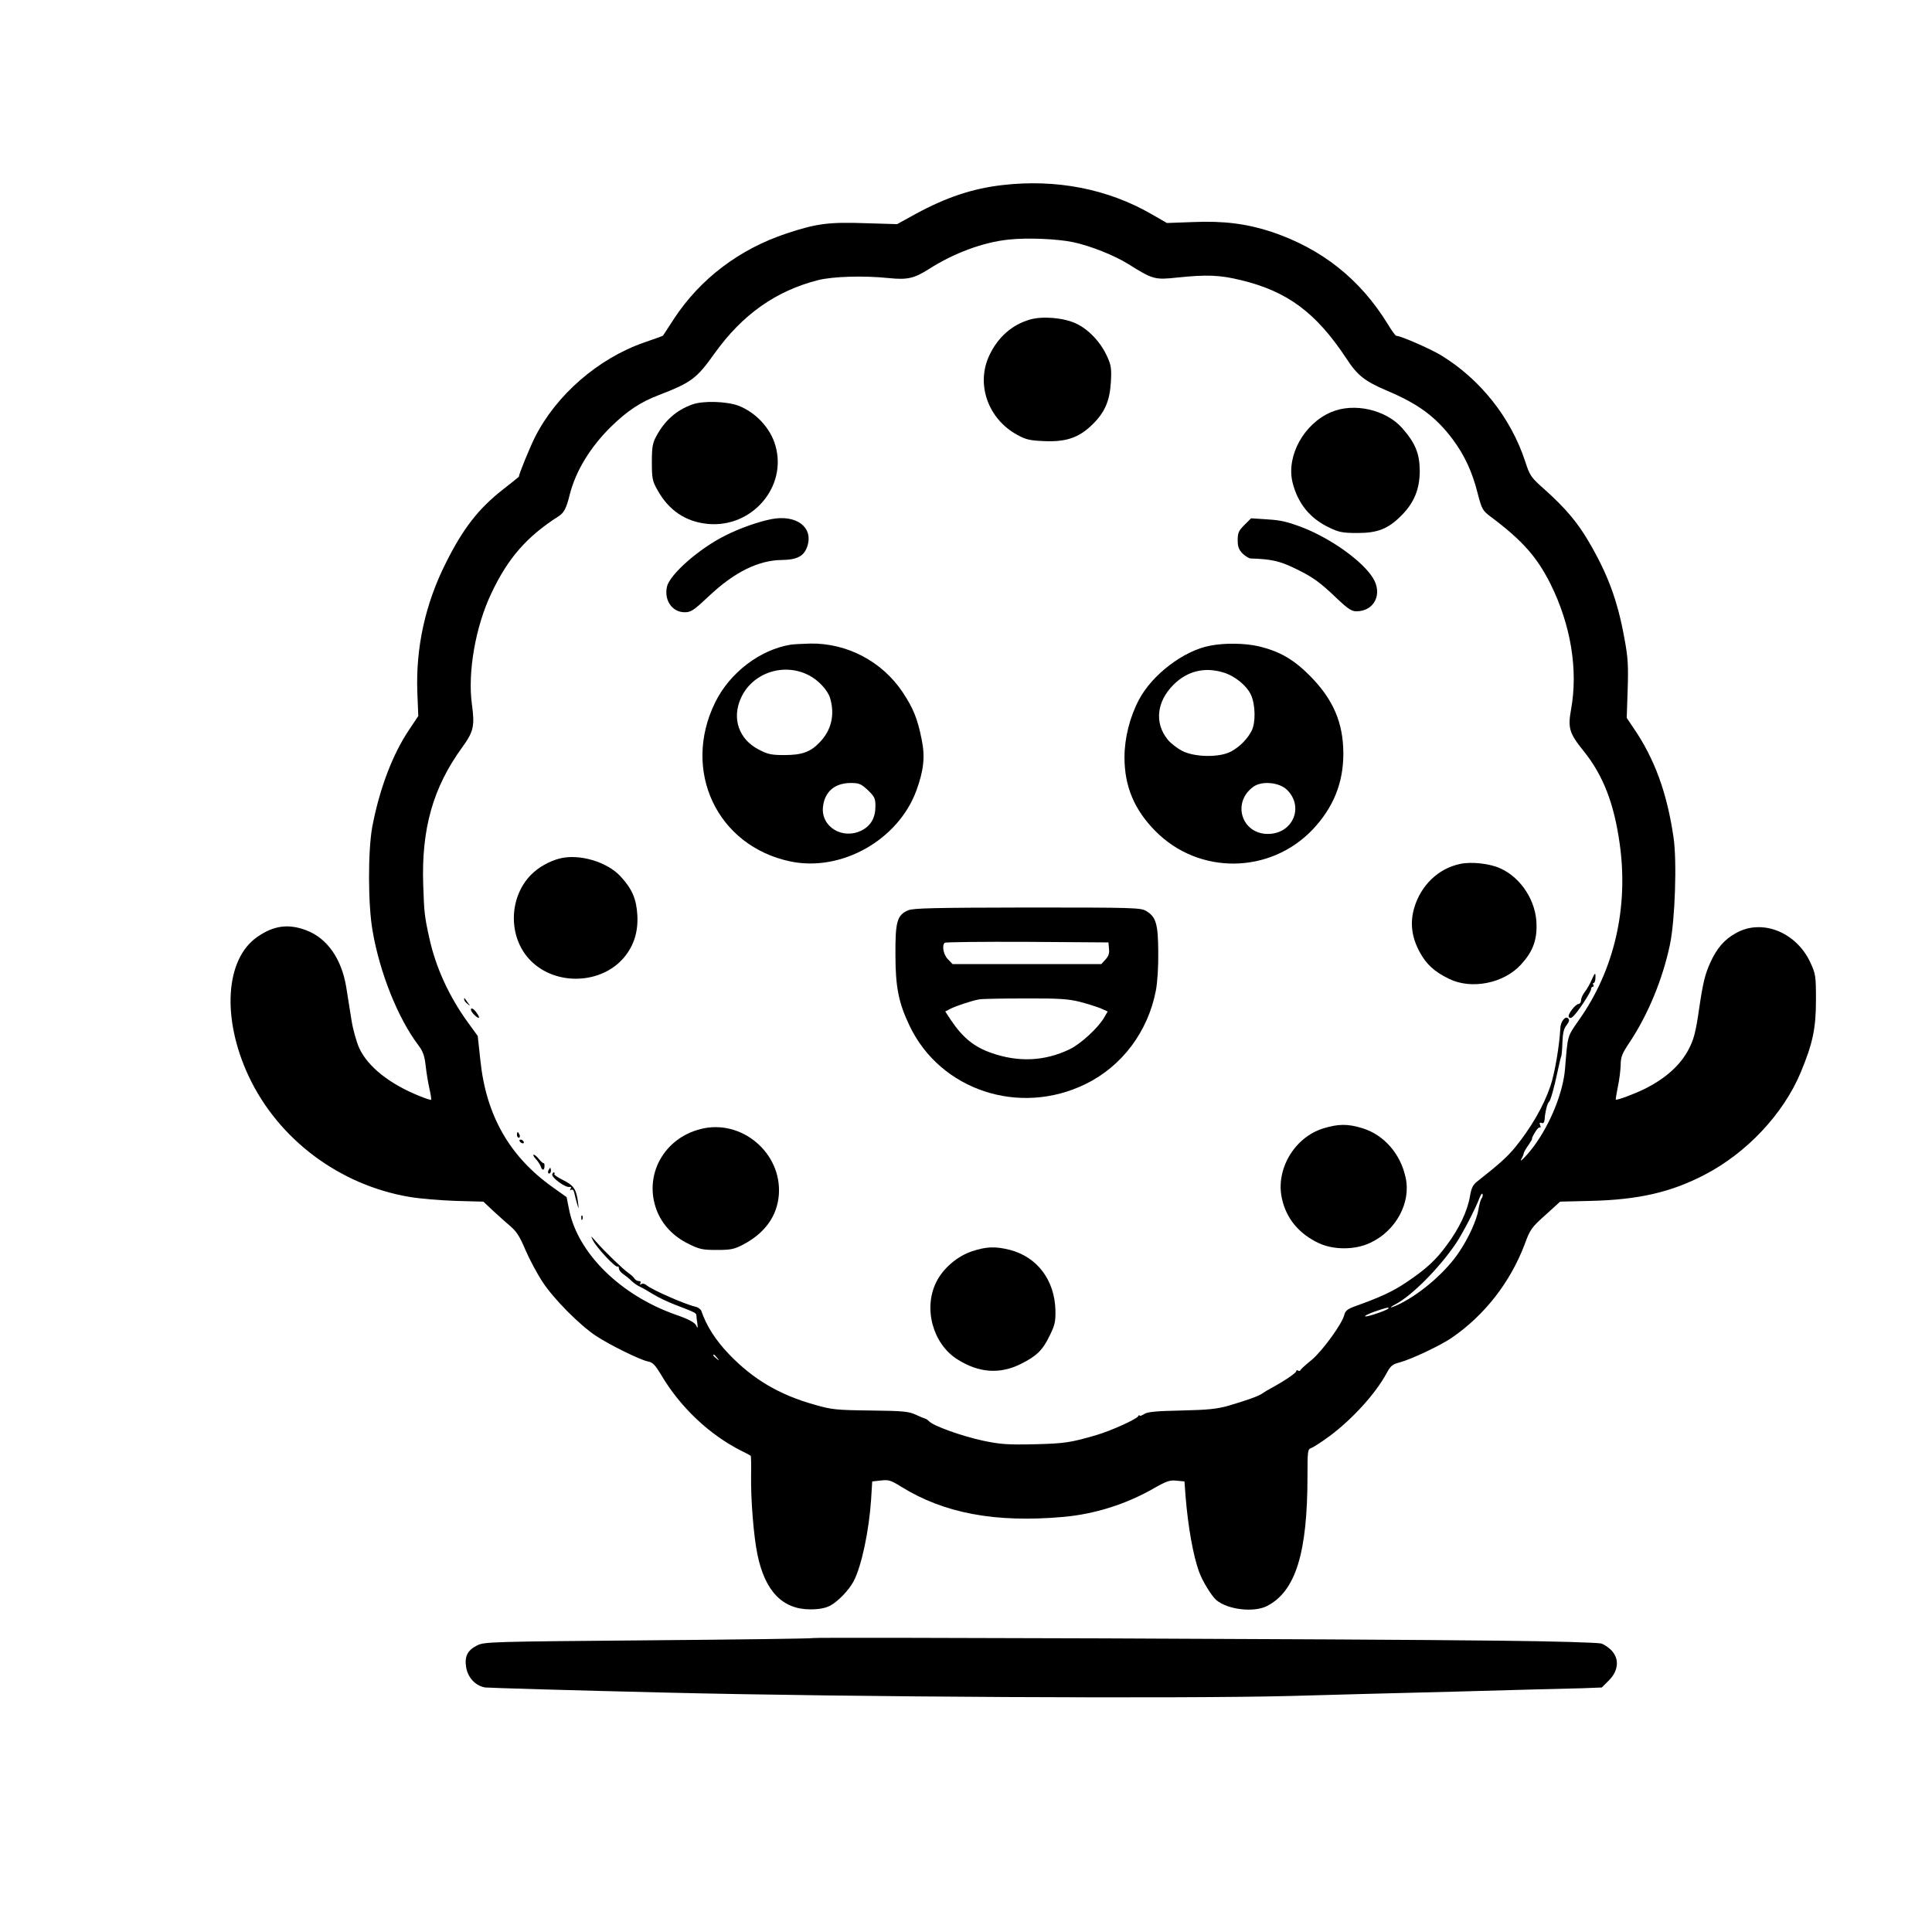 <?xml version="1.0" encoding="UTF-8" standalone="no"?>
<!DOCTYPE svg PUBLIC "-//W3C//DTD SVG 20010904//EN" "http://www.w3.org/TR/2001/REC-SVG-20010904/DTD/svg10.dtd">
<svg version="1.0" xmlns="http://www.w3.org/2000/svg" width="1024pt" height="1024pt" viewBox="0 0 1024 1024" preserveAspectRatio="xMidYMid meet">

<g transform="translate(0,1024) scale(0.1,-0.1)" fill="#000000" stroke="none">
<path d="M5313 9259 c-158 -18 -298 -65 -460 -153 l-98 -54 -168 5 c-194 7 -260 -2 -417 -54 -251 -83 -459 -241 -598 -453 -30 -47 -57 -87 -58 -89 -2 -2 -46 -18 -99 -36 -243 -84 -467 -278 -580 -503 -28 -56 -85 -196 -85 -209 0 -1 -38 -31 -85 -68 -128 -100 -211 -206 -302 -389 -109 -216 -160 -449 -151 -686 l5 -125 -48 -72 c-88 -130 -158 -315 -196 -516 -23 -126 -23 -413 2 -552 38 -221 134 -461 241 -603 26 -34 34 -57 40 -110 4 -36 13 -91 20 -122 7 -30 11 -57 9 -59 -3 -2 -30 7 -62 20 -159 64 -274 156 -319 254 -14 31 -33 97 -41 148 -8 51 -21 130 -28 176 -25 150 -101 258 -211 300 -95 36 -172 26 -259 -34 -171 -117 -191 -431 -47 -739 157 -334 480 -577 853 -640 52 -9 162 -18 243 -21 l148 -4 51 -48 c29 -27 71 -64 93 -83 32 -27 50 -56 79 -125 21 -49 62 -126 91 -170 58 -89 198 -230 285 -287 72 -47 232 -126 273 -134 25 -4 38 -18 69 -69 101 -172 256 -319 427 -405 25 -12 47 -24 49 -26 2 -2 3 -49 2 -106 -2 -127 14 -325 34 -419 40 -193 133 -289 280 -289 45 0 78 6 104 19 42 22 101 83 126 131 42 81 81 267 92 431 l6 97 46 5 c41 5 53 1 106 -32 228 -142 501 -193 861 -161 168 15 335 68 484 154 63 36 82 42 116 38 l42 -4 6 -81 c13 -160 40 -311 71 -397 18 -50 65 -127 92 -151 61 -51 199 -67 269 -31 151 78 214 280 214 689 0 133 1 142 20 148 11 4 55 32 98 64 122 91 245 227 302 334 20 37 30 46 69 56 60 16 217 90 275 130 175 120 310 294 386 493 30 82 37 92 111 158 l78 71 163 4 c253 6 425 46 602 138 224 116 417 322 509 540 65 156 82 235 82 387 0 128 -2 138 -29 197 -74 162 -256 235 -394 158 -61 -33 -102 -80 -137 -157 -28 -62 -39 -107 -59 -243 -18 -125 -28 -164 -56 -217 -43 -83 -121 -153 -230 -208 -56 -28 -150 -63 -156 -58 -1 2 4 32 11 68 8 36 14 88 15 115 0 42 7 60 45 117 99 148 177 336 216 521 27 128 38 443 19 569 -34 234 -100 416 -211 578 l-37 55 5 150 c4 127 2 169 -17 270 -37 206 -90 346 -194 522 -59 99 -121 171 -224 264 -78 69 -83 76 -108 153 -77 234 -240 438 -448 564 -59 35 -212 102 -235 102 -5 0 -25 28 -46 63 -146 237 -348 398 -615 488 -131 43 -253 59 -417 52 l-138 -5 -80 46 c-233 135 -507 188 -792 155z m377 -303 c92 -20 215 -69 291 -116 129 -81 139 -84 259 -71 155 16 224 14 338 -14 245 -59 397 -172 556 -412 61 -94 99 -123 218 -174 166 -70 259 -139 348 -258 63 -85 103 -171 132 -286 22 -84 26 -91 68 -123 170 -127 246 -214 318 -357 108 -218 147 -455 109 -665 -18 -99 -9 -127 66 -220 104 -129 162 -278 192 -494 47 -337 -29 -666 -214 -929 -66 -95 -61 -80 -76 -262 -10 -124 -77 -291 -165 -410 -37 -50 -85 -98 -65 -65 5 8 10 20 11 27 1 7 13 27 26 45 12 18 21 33 18 33 -2 0 4 14 15 32 10 18 22 30 27 27 4 -3 5 3 1 12 -5 13 -2 16 8 12 10 -4 14 3 16 21 2 35 14 85 23 91 8 6 27 73 46 163 8 38 16 72 18 76 3 4 6 38 7 75 2 49 7 74 22 92 14 19 17 28 8 37 -14 14 -40 -18 -41 -53 -4 -86 -29 -237 -52 -305 -36 -107 -104 -224 -189 -328 -42 -50 -79 -84 -202 -181 -21 -17 -29 -35 -36 -77 -13 -77 -57 -171 -124 -260 -57 -78 -108 -125 -212 -195 -71 -48 -137 -79 -277 -129 -35 -13 -48 -23 -53 -44 -11 -47 -115 -190 -173 -239 -32 -26 -59 -50 -60 -55 -2 -4 -8 -5 -13 -1 -5 3 -9 1 -9 -4 0 -9 -65 -53 -130 -88 -19 -10 -42 -24 -50 -30 -19 -14 -85 -37 -180 -65 -60 -17 -109 -22 -249 -25 -136 -3 -179 -7 -197 -19 -13 -8 -24 -12 -24 -8 0 5 -4 3 -8 -4 -10 -16 -143 -76 -217 -98 -142 -42 -174 -46 -335 -50 -142 -3 -179 0 -270 19 -111 24 -260 77 -285 102 -8 8 -18 15 -22 15 -4 1 -27 10 -50 21 -37 17 -67 20 -240 22 -181 2 -206 5 -293 30 -190 53 -328 135 -456 268 -72 75 -120 151 -147 230 -4 10 -19 20 -34 23 -53 12 -226 88 -255 112 -9 8 -22 12 -29 7 -8 -4 -10 -3 -5 4 4 7 1 12 -8 12 -8 0 -19 6 -23 13 -4 7 -18 20 -31 29 -28 19 -124 111 -171 165 -31 35 -32 36 -18 8 20 -39 121 -147 130 -138 4 3 7 -1 7 -9 0 -9 10 -22 23 -31 12 -8 32 -24 44 -36 12 -12 33 -26 45 -31 13 -6 44 -24 70 -40 26 -16 78 -41 115 -55 109 -42 113 -44 114 -57 0 -7 2 -26 5 -43 3 -27 2 -28 -7 -9 -8 15 -41 33 -111 57 -290 103 -514 324 -561 552 l-14 70 -73 52 c-229 162 -354 381 -384 673 l-14 129 -53 73 c-99 137 -170 291 -204 448 -25 113 -27 132 -32 280 -10 297 52 516 206 728 61 84 68 113 52 230 -23 168 19 411 103 587 88 187 188 301 357 409 28 18 41 42 59 116 32 125 109 251 219 359 84 82 155 130 253 167 173 67 200 87 296 222 147 205 324 330 547 387 79 20 242 25 376 11 98 -10 134 -2 214 49 130 83 285 141 420 155 100 11 260 4 345 -14z m2162 -5069 c-5 -7 -12 -33 -16 -58 -8 -52 -50 -147 -101 -223 -68 -103 -196 -216 -312 -275 -50 -25 -72 -28 -25 -3 88 47 231 192 319 322 34 50 105 187 124 239 7 19 15 29 17 22 2 -6 0 -17 -6 -24z m-492 -581 c0 -8 -112 -47 -124 -43 -6 2 16 13 49 25 64 22 75 24 75 18z m-3559 -263 c13 -16 12 -17 -3 -4 -17 13 -22 21 -14 21 2 0 10 -8 17 -17z"/>
<path d="M5458 8546 c-94 -27 -170 -94 -215 -191 -71 -152 -6 -336 149 -420 45 -25 67 -30 143 -33 116 -5 183 18 254 87 67 65 93 126 99 227 4 72 1 89 -21 137 -34 74 -97 141 -163 172 -66 31 -177 41 -246 21z"/>
<path d="M3669 8096 c-83 -29 -147 -86 -191 -169 -19 -35 -23 -57 -23 -137 0 -85 3 -100 29 -146 60 -109 150 -170 269 -181 233 -21 420 196 357 415 -26 93 -105 177 -197 212 -63 23 -187 27 -244 6z"/>
<path d="M7056 8056 c-144 -61 -238 -230 -206 -370 27 -113 94 -196 199 -244 47 -23 70 -27 146 -27 107 0 163 22 233 93 67 67 97 140 97 237 -1 92 -23 146 -93 226 -87 98 -255 136 -376 85z"/>
<path d="M4091 7489 c-68 -13 -169 -48 -246 -87 -139 -69 -296 -207 -310 -272 -16 -72 28 -135 94 -135 34 0 48 10 130 87 134 126 261 189 386 190 82 1 119 22 135 76 30 98 -59 165 -189 141z"/>
<path d="M6595 7457 c-30 -30 -35 -42 -35 -80 0 -35 6 -50 26 -71 15 -14 34 -26 43 -26 105 -3 152 -13 229 -50 98 -47 134 -72 228 -162 58 -55 78 -68 103 -68 96 0 141 93 87 178 -56 89 -218 205 -369 265 -79 30 -117 40 -187 44 l-89 6 -36 -36z"/>
<path d="M4190 6823 c-163 -27 -322 -149 -399 -305 -179 -363 10 -763 399 -844 270 -56 571 114 667 376 39 107 47 179 28 271 -22 110 -44 164 -100 249 -109 164 -295 262 -490 259 -44 -1 -91 -4 -105 -6z m97 -162 c51 -26 101 -80 113 -122 26 -89 6 -171 -57 -235 -48 -50 -93 -66 -186 -66 -68 0 -88 4 -135 29 -106 54 -144 165 -95 273 60 134 227 190 360 121z m313 -609 c36 -35 40 -44 40 -86 0 -60 -24 -102 -72 -127 -102 -52 -218 19 -206 125 9 80 62 125 145 126 47 0 56 -4 93 -38z"/>
<path d="M6415 6818 c-141 -26 -309 -154 -379 -288 -48 -91 -76 -203 -76 -304 0 -154 52 -278 164 -391 230 -233 608 -229 834 9 109 116 162 246 162 401 0 163 -53 287 -175 411 -88 89 -162 132 -276 159 -71 16 -177 18 -254 3z m68 -142 c62 -18 125 -70 148 -120 23 -52 25 -146 3 -189 -23 -45 -63 -85 -109 -110 -61 -33 -193 -31 -259 3 -27 14 -62 41 -77 60 -71 88 -59 201 31 291 72 72 164 95 263 65z m337 -621 c94 -90 33 -235 -100 -235 -142 0 -192 171 -74 252 45 30 134 21 174 -17z"/>
<path d="M2967 5690 c-57 -15 -112 -46 -153 -87 -120 -123 -121 -335 -1 -455 134 -135 377 -125 496 19 51 62 74 135 69 223 -5 86 -28 139 -89 205 -71 77 -218 121 -322 95z"/>
<path d="M7739 5661 c-116 -24 -209 -114 -244 -235 -22 -77 -13 -152 28 -229 35 -66 77 -106 157 -145 118 -58 289 -25 381 75 60 65 84 124 83 208 0 125 -79 251 -191 302 -55 26 -155 37 -214 24z"/>
<path d="M4813 5415 c-58 -25 -68 -60 -67 -235 0 -171 17 -256 75 -377 163 -342 583 -481 934 -308 192 94 329 277 371 493 9 47 14 128 13 208 -1 147 -12 184 -63 215 -29 18 -62 19 -631 19 -489 -1 -606 -3 -632 -15z m1065 -204 c3 -24 -3 -40 -19 -57 l-22 -24 -394 0 -394 0 -24 25 c-24 23 -34 73 -18 88 3 4 200 6 437 5 l431 -3 3 -34z m-154 -281 c39 -10 88 -26 109 -34 l38 -17 -18 -31 c-32 -56 -127 -143 -185 -170 -132 -63 -270 -69 -413 -19 -92 32 -152 81 -214 173 l-31 47 27 14 c32 16 116 44 153 50 14 3 123 5 244 5 181 1 230 -3 290 -18z"/>
<path d="M8435 5044 c-8 -19 -24 -47 -35 -61 -11 -14 -20 -34 -20 -44 0 -11 -6 -19 -12 -20 -18 0 -61 -57 -53 -69 5 -8 12 -7 22 2 22 18 96 130 96 145 0 7 4 13 9 13 5 0 6 5 3 10 -3 6 -3 10 2 10 4 0 9 11 9 25 2 34 -3 31 -21 -11z"/>
<path d="M2460 4943 c0 -6 8 -17 18 -24 16 -13 16 -13 2 6 -8 11 -16 22 -17 24 -2 2 -3 0 -3 -6z"/>
<path d="M2497 4893 c-4 -6 5 -21 18 -33 29 -27 33 -16 6 19 -10 13 -21 19 -24 14z"/>
<path d="M7013 4259 c-154 -48 -254 -220 -218 -374 24 -106 91 -185 195 -234 79 -37 192 -36 271 1 137 63 219 213 189 347 -27 126 -115 226 -228 261 -78 24 -128 24 -209 -1z"/>
<path d="M3714 4256 c-196 -49 -303 -245 -234 -429 29 -77 88 -140 168 -179 60 -30 76 -33 152 -33 73 0 92 4 138 28 116 61 181 151 190 264 17 222 -198 404 -414 349z"/>
<path d="M2740 4225 c0 -8 4 -15 10 -15 5 0 7 7 4 15 -4 8 -8 15 -10 15 -2 0 -4 -7 -4 -15z"/>
<path d="M2755 4190 c3 -5 11 -10 16 -10 6 0 7 5 4 10 -3 6 -11 10 -16 10 -6 0 -7 -4 -4 -10z"/>
<path d="M2839 4098 c12 -12 23 -30 27 -40 7 -24 20 -23 20 2 0 10 -2 17 -4 15 -3 -2 -13 7 -24 20 -11 14 -24 25 -29 25 -5 0 -1 -10 10 -22z"/>
<path d="M2906 4035 c-3 -8 -1 -15 4 -15 6 0 10 7 10 15 0 8 -2 15 -4 15 -2 0 -6 -7 -10 -15z"/>
<path d="M2927 4016 c-6 -16 69 -72 92 -67 8 1 10 -2 5 -10 -4 -8 -3 -10 4 -5 7 4 14 -4 17 -21 3 -15 10 -41 15 -58 8 -26 8 -25 4 10 -9 71 -22 91 -77 119 -29 14 -50 29 -49 32 2 3 2 8 -1 10 -2 3 -7 -2 -10 -10z"/>
<path d="M3081 3784 c0 -11 3 -14 6 -6 3 7 2 16 -1 19 -3 4 -6 -2 -5 -13z"/>
<path d="M5152 3608 c-78 -26 -153 -90 -189 -162 -70 -139 -20 -327 110 -410 114 -73 226 -81 338 -25 82 41 115 72 151 147 29 58 33 76 32 137 -4 160 -96 282 -240 320 -78 20 -126 18 -202 -7z"/>
<path d="M4310 1558 c-3 -3 -396 -8 -874 -12 -835 -7 -870 -8 -907 -27 -52 -26 -68 -59 -58 -118 10 -55 51 -97 101 -105 18 -2 447 -15 953 -27 983 -24 2735 -33 3315 -18 162 5 554 15 870 23 316 9 621 17 678 18 l102 4 36 36 c50 49 58 110 20 155 -15 18 -41 36 -59 42 -18 5 -249 12 -537 15 -758 9 -3634 19 -3640 14z"/>
</g>
</svg>